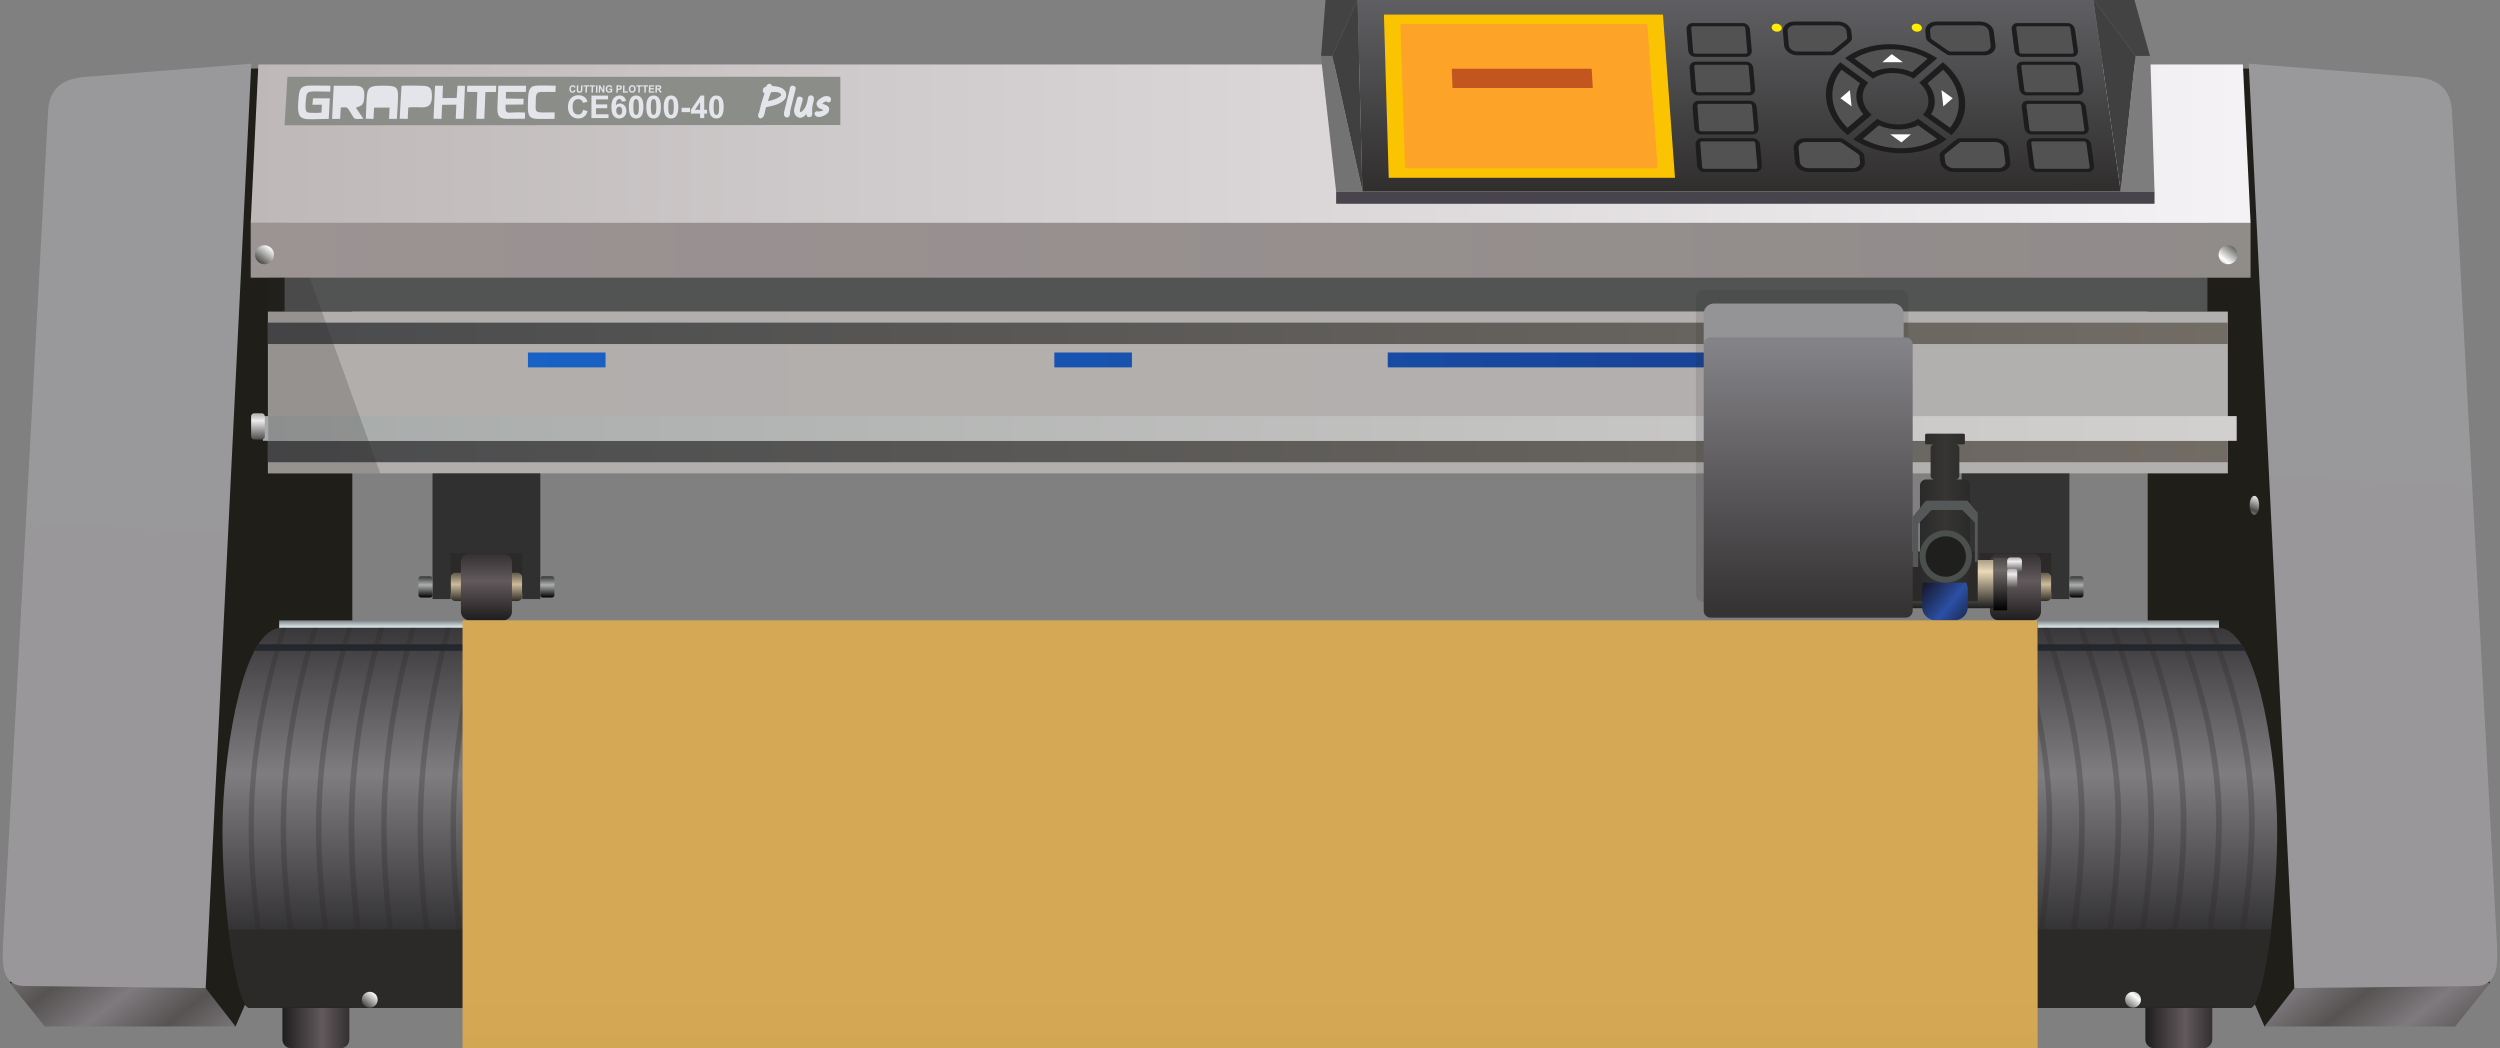 <!-- Creator: plotcalc.com 1000$ --><svg version="1.2" xmlns="http://www.w3.org/2000/svg" viewBox="-524802 -167387 674556 282853" xmlns:xlink="http://www.w3.org/1999/xlink"><rect x="-524802" y="-167387" width="674556" height="282853" fill="#808080" stroke="none"/><defs><linearGradient id="G1" x1="64743" x2="54108" y1="101692" y2="101692" spreadMethod="reflect" gradientUnits="userSpaceOnUse"><stop offset="0%" stop-color="rgba(98,90,92,1)"/><stop offset="100%" stop-color="rgba(31,29,30,1)"/></linearGradient><linearGradient id="G2" x1="-437929" x2="-448564" y1="101692" y2="101692" spreadMethod="reflect" gradientUnits="userSpaceOnUse"><stop offset="0%" stop-color="rgba(98,90,92,1)"/><stop offset="100%" stop-color="rgba(31,29,30,1)"/></linearGradient><linearGradient id="G3" x1="-225360" x2="-225360" y1="1721" y2="-1787" spreadMethod="reflect" gradientUnits="userSpaceOnUse"><stop offset="0%" stop-color="rgba(214,224,227,1)"/><stop offset="100%" stop-color="rgba(29,32,33,1)"/></linearGradient><linearGradient id="G4" x1="-480358" x2="-488600" y1="109574" y2="99004" spreadMethod="reflect" gradientUnits="userSpaceOnUse"><stop offset="0%" stop-color="rgba(86,83,82,1)"/><stop offset="100%" stop-color="rgba(127,122,126,1)"/></linearGradient><linearGradient id="G5" x1="-495712" x2="-479722" y1="98562" y2="-148397" spreadMethod="reflect" gradientUnits="userSpaceOnUse"><stop offset="0%" stop-color="rgba(153,151,154,1)"/><stop offset="100%" stop-color="rgba(153,152,154,1)"/></linearGradient><linearGradient id="G6" x1="-457157" x2="98718" y1="-128615" y2="-128616" spreadMethod="reflect" gradientUnits="userSpaceOnUse"><stop offset="0%" stop-color="rgba(190,184,184,1)"/><stop offset="100%" stop-color="rgba(246,244,247,1)"/></linearGradient><linearGradient id="G7" x1="319845" x2="311604" y1="109574" y2="99004" spreadMethod="reflect" gradientUnits="userSpaceOnUse"><stop offset="0%" stop-color="rgba(86,83,82,1)"/><stop offset="100%" stop-color="rgba(127,122,126,1)"/></linearGradient><linearGradient id="G8" x1="302193" x2="318183" y1="98562" y2="-148397" spreadMethod="reflect" gradientUnits="userSpaceOnUse"><stop offset="0%" stop-color="rgba(153,151,154,1)"/><stop offset="100%" stop-color="rgba(153,152,154,1)"/></linearGradient><linearGradient id="G9" x1="-457157" x2="274332" y1="-99847" y2="-99847" spreadMethod="reflect" gradientUnits="userSpaceOnUse"><stop offset="0%" stop-color="rgba(156,147,147,1)"/><stop offset="100%" stop-color="rgba(140,137,135,1)"/></linearGradient><linearGradient id="G10" x1="-454847" x2="-451702" y1="-96509" y2="-100528" spreadMethod="reflect" gradientUnits="userSpaceOnUse"><stop offset="0%" stop-color="rgba(74,73,71,1)"/><stop offset="100%" stop-color="rgba(254,254,254,1)"/></linearGradient><linearGradient id="G11" x1="266855" x2="270000" y1="-96509" y2="-100528" spreadMethod="reflect" gradientUnits="userSpaceOnUse"><stop offset="0%" stop-color="rgba(74,73,71,1)"/><stop offset="100%" stop-color="rgba(254,254,254,1)"/></linearGradient><linearGradient id="G12" x1="-452512" x2="108090" y1="-61486" y2="-61486" spreadMethod="reflect" gradientUnits="userSpaceOnUse"><stop offset="0%" stop-color="rgba(178,174,172,1)"/><stop offset="100%" stop-color="rgba(178,176,175,1)"/></linearGradient><linearGradient id="G13" x1="-452512" x2="268204" y1="-77445" y2="-77445" spreadMethod="reflect" gradientUnits="userSpaceOnUse"><stop offset="0%" stop-color="rgba(74,75,77,1)"/><stop offset="100%" stop-color="rgba(128,120,109,1)"/></linearGradient><linearGradient id="G14" x1="-452512" x2="268204" y1="-45556" y2="-45556" spreadMethod="reflect" gradientUnits="userSpaceOnUse"><stop offset="0%" stop-color="rgba(74,75,77,1)"/><stop offset="100%" stop-color="rgba(128,120,109,1)"/></linearGradient><linearGradient id="G15" x1="-453864" x2="158300" y1="-51777" y2="-51777" spreadMethod="reflect" gradientUnits="userSpaceOnUse"><stop offset="0%" stop-color="rgba(167,171,170,1)"/><stop offset="100%" stop-color="rgba(217,214,212,1)"/></linearGradient><linearGradient id="G16" x1="-382349" x2="112459" y1="-70265" y2="-70266" spreadMethod="reflect" gradientUnits="userSpaceOnUse"><stop offset="0%" stop-color="rgba(24,98,197,1)"/><stop offset="100%" stop-color="rgba(22,49,127,1)"/></linearGradient><linearGradient id="G17" x1="-364380" x2="-364379" y1="41460" y2="104537" spreadMethod="reflect" gradientUnits="userSpaceOnUse"><stop offset="0%" stop-color="rgba(127,125,128,1)"/><stop offset="100%" stop-color="rgba(15,14,15,1)"/></linearGradient><linearGradient id="G18" x1="-455341" x2="-455341" y1="-48898" y2="-53910" spreadMethod="reflect" gradientUnits="userSpaceOnUse"><stop offset="0%" stop-color="rgba(81,80,78,1)"/><stop offset="100%" stop-color="rgba(237,235,235,1)"/></linearGradient><linearGradient id="G19" x1="274661" x2="276234" y1="-28899" y2="-32919" spreadMethod="reflect" gradientUnits="userSpaceOnUse"><stop offset="0%" stop-color="rgba(74,73,71,1)"/><stop offset="100%" stop-color="rgba(254,254,254,1)"/></linearGradient><linearGradient id="G20" x1="-426214" x2="-423587" y1="104148" y2="100791" spreadMethod="reflect" gradientUnits="userSpaceOnUse"><stop offset="0%" stop-color="rgba(74,73,71,1)"/><stop offset="100%" stop-color="rgba(254,254,254,1)"/></linearGradient><linearGradient id="G21" x1="241436" x2="244063" y1="104148" y2="100791" spreadMethod="reflect" gradientUnits="userSpaceOnUse"><stop offset="0%" stop-color="rgba(74,73,71,1)"/><stop offset="100%" stop-color="rgba(254,254,254,1)"/></linearGradient><linearGradient id="G22" x1="-403229" x2="-403229" y1="-9726" y2="-5220" spreadMethod="reflect" gradientUnits="userSpaceOnUse"><stop offset="0%" stop-color="rgba(205,187,155,1)"/><stop offset="100%" stop-color="rgba(48,46,39,1)"/></linearGradient><linearGradient id="G23" x1="-400440" x2="-400440" y1="-10675" y2="-40" spreadMethod="reflect" gradientUnits="userSpaceOnUse"><stop offset="0%" stop-color="rgba(98,90,92,1)"/><stop offset="100%" stop-color="rgba(31,29,30,1)"/></linearGradient><linearGradient id="G24" x1="-411892" x2="-411892" y1="-9551" y2="-6172" spreadMethod="reflect" gradientUnits="userSpaceOnUse"><stop offset="0%" stop-color="rgba(172,175,173,1)"/><stop offset="100%" stop-color="rgba(0,0,0,1)"/></linearGradient><linearGradient id="G25" x1="-379009" x2="-379009" y1="-9551" y2="-6172" spreadMethod="reflect" gradientUnits="userSpaceOnUse"><stop offset="0%" stop-color="rgba(172,175,173,1)"/><stop offset="100%" stop-color="rgba(0,0,0,1)"/></linearGradient><linearGradient id="G26" x1="201230" x2="201230" y1="-9726" y2="-5220" spreadMethod="reflect" gradientUnits="userSpaceOnUse"><stop offset="0%" stop-color="rgba(205,187,155,1)"/><stop offset="100%" stop-color="rgba(48,46,39,1)"/></linearGradient><linearGradient id="G27" x1="204019" x2="204019" y1="-10675" y2="-40" spreadMethod="reflect" gradientUnits="userSpaceOnUse"><stop offset="0%" stop-color="rgba(98,90,92,1)"/><stop offset="100%" stop-color="rgba(31,29,30,1)"/></linearGradient><linearGradient id="G28" x1="192567" x2="192567" y1="-9551" y2="-6172" spreadMethod="reflect" gradientUnits="userSpaceOnUse"><stop offset="0%" stop-color="rgba(172,175,173,1)"/><stop offset="100%" stop-color="rgba(0,0,0,1)"/></linearGradient><linearGradient id="G29" x1="225450" x2="225450" y1="-9551" y2="-6172" spreadMethod="reflect" gradientUnits="userSpaceOnUse"><stop offset="0%" stop-color="rgba(172,175,173,1)"/><stop offset="100%" stop-color="rgba(0,0,0,1)"/></linearGradient><linearGradient id="G30" x1="63628" x2="63628" y1="-115721" y2="-167387" spreadMethod="reflect" gradientUnits="userSpaceOnUse"><stop offset="0%" stop-color="rgba(48,46,45,1)"/><stop offset="100%" stop-color="rgba(95,95,99,1)"/></linearGradient><linearGradient id="G31" x1="13087" x2="13088" y1="-3277" y2="-13183" spreadMethod="reflect" gradientUnits="userSpaceOnUse"><stop offset="0%" stop-color="rgba(29,29,29,1)"/><stop offset="100%" stop-color="rgba(235,217,185,1)"/></linearGradient><linearGradient id="G32" x1="16771" x2="16771" y1="-2711" y2="-13479" spreadMethod="reflect" gradientUnits="userSpaceOnUse"><stop offset="0%" stop-color="rgba(0,0,0,1)"/><stop offset="100%" stop-color="rgba(110,106,104,1)"/></linearGradient><linearGradient id="G33" x1="18608" x2="18608" y1="-13036" y2="-15873" spreadMethod="reflect" gradientUnits="userSpaceOnUse"><stop offset="0%" stop-color="rgba(81,80,78,1)"/><stop offset="100%" stop-color="rgba(237,235,235,1)"/></linearGradient><linearGradient id="G34" x1="18026" x2="18026" y1="-8738" y2="-12442" spreadMethod="reflect" gradientUnits="userSpaceOnUse"><stop offset="0%" stop-color="rgba(81,80,78,1)"/><stop offset="100%" stop-color="rgba(237,235,235,1)"/></linearGradient><linearGradient id="G35" x1="-29832" x2="-29832" y1="-1851" y2="-75312" spreadMethod="reflect" gradientUnits="userSpaceOnUse"><stop offset="0%" stop-color="rgba(53,50,51,1)"/><stop offset="100%" stop-color="rgba(132,131,135,1)"/></linearGradient><linearGradient id="G36" x1="-5518" x2="1632" y1="-10458" y2="-4765" spreadMethod="reflect" gradientUnits="userSpaceOnUse"><stop offset="0%" stop-color="rgba(22,23,42,1)"/><stop offset="100%" stop-color="rgba(43,80,164,1)"/></linearGradient><linearGradient id="G37" x1="0" x2="6752" y1="-30271" y2="-30271" spreadMethod="reflect" gradientUnits="userSpaceOnUse"><stop offset="0%" stop-color="rgba(54,53,51,1)"/><stop offset="100%" stop-color="rgba(42,42,42,1)"/></linearGradient><linearGradient id="GS1" x1="0" x2="0" y1="0" y2="25000" gradientUnits="userSpaceOnUse"><stop offset="25%" stop-color="rgba(0,0,0,.2)"/><stop offset="100%" stop-color="rgba(0,0,0,0)"/></linearGradient><linearGradient id="GS2" x1="0" x2="0" y1="300000" y2="100000" gradientUnits="userSpaceOnUse"><stop offset="0%" stop-color="rgba(0,0,0,.1)"/><stop offset="100%" stop-color="rgba(0,0,0,0)"/></linearGradient></defs><path id="theMotionPath" d="M0 0H-375000H0" /><g><path fill="url(#G1)" d="m72123 104074v9009c0 1310-1072 2383-2383 2383h-13289c-1311 0-2383-1073-2383-2383v-9009c0-1310 1072-2383 2383-2383h13289c1311 0 2383 1073 2383 2383"/><path fill="url(#G2)" d="m-430549 104074v9009c0 1310-1073 2383-2383 2383h-13289c-1311 0-2383-1073-2383-2383v-9009c0-1310 1072-2383 2383-2383h13289c1310 0 2383 1073 2383 2383"/><path fill="rgba(32,30,25,1)" d="m147066 97895l-60857 11679-31517-72014v-186788l30367 394z"/><path fill="rgba(32,30,25,1)" d="m-522113 97895l60857 11679 31517-72014v-186788l-30367 394z"/><path fill="url(#G3)" d="m-449475 0h523413v5789h-523413z"/><path fill="url(#G4)" d="m-522113 97895l52803 1334 8054 10345h-51452z"/><path fill="url(#G5)" d="m-518275 98657l48965 572 12307-249439-45438 3627c-5084 502-8874 2772-9359 8647l-12092 223800c-322 5958-910 12717 5617 12793"/><path fill="rgba(82,83,83,1)" d="m-448017-83314h518822v-45297h-518822z"/><path fill="url(#G6)" d="m-455091-149999l-2066 42767h539608l-2067-42767z"/><path fill="url(#G7)" d="m147066 97895l-52803 1334-8054 10345h51452z"/><path fill="url(#G8)" d="m143228 98657l-48965 572-12307-249439 45438 3627c5084 502 8874 2772 9359 8647l12092 223800c322 5958 909 12717-5617 12793"/><path fill="url(#G9)" d="m-457157-107232h539608v14770h-539608z"/><path fill="url(#G10)" d="m-453440-96088c1414 0 2560-1146 2560-2561 0-1414-1146-2560-2560-2560-1414 0-2561 1146-2561 2560 0 1415 1147 2561 2561 2561"/><path fill="url(#G11)" d="m76380-96088c1414 0 2561-1146 2561-2561 0-1414-1147-2560-2561-2560-1414 0-2560 1146-2560 2560 0 1415 1146 2561 2560 2561"/><path fill="url(#G12)" d="m-452512-83314h528835v43656h-528835z"/><path fill="url(#G13)" d="m-452512-80330h528835v5770h-528835z"/><path fill="url(#G14)" d="m-452512-48441h528835v5770h-528835z"/><path fill="url(#G15)" d="m-453864-48441h532571v-6673h-532571z"/><path fill="url(#G16)" d="m-150357-72273h136712v4015h-136712zm-89959 0h20934v4015h-20934zm-142033 0h20933v4015h-20933z"/><path fill="rgba(43,42,41,1)" d="m-405731-19457h24192v12096h-24192z"/><path fill="rgba(43,42,41,0.21)" d="m-422203-39658l-19058-52804h-11170v52804z"/><path fill="url(#G17)" d="m-457527 104537c-3957 0-7843-32827-7173-52105 669-19277 5642-50422 15834-50422h522589c10192 0 15165 31145 15835 50422 669 19278-3215 52105-7174 52105z"/><path fill="rgba(43,42,41,0.28)" d="m12875 104537c513 0 953 0 1466 0 3447-17081 5903-34162 5793-51253-110-17100-3666-34183-9385-51274-513 0-1027 0-1467 0 5646 17091 9202 34174 9312 51274 110 17091-2346 34172-5719 51253m-176483 0c439 0 953 0 1466 0 1540-17081 2713-34168 2713-51253 0-17085-1760-34183-4473-51274-513 0-1026 0-1539 0 2712 17091 4472 34189 4472 51274 0 17085-1173 34172-2639 51253m185208 0c367 0 880 0 1393 0 3520-17081 6086-34163 5939-51253-147-17103-3812-34183-9605-51274-513 0-1026 0-1466 0 5866 17091 9458 34171 9605 51274 146 17090-2420 34172-5866 51253m-176630 0c440 0 953 0 1466 0 1613-17081 2897-34168 2860-51253-37-17087-1833-34183-4766-51274-440 0-953 0-1393 0 2860 17091 4693 34189 4693 51274 0 17085-1247 34172-2860 51253m-38200 0c440 0 953 0 1467 0-880-17081-1284-34172-1174-51253 110-17081 660-34183 1614-51274-514 0-954 0-1394 0-1026 17091-1539 34192-1686 51274-146 17081 293 34172 1173 51253m-26982 0c440 0 953 0 1466 0-1173-17081-1723-34172-1613-51253 110-17082 954-34183 2347-51274-440 0-953 0-1393 0-1467 17091-2310 34192-2420 51274-110 17081 513 34172 1613 51253m-169665 0c440 0 954 0 1393 0-2932-17081-4765-34172-4545-51253 219-17093 2786-34183 7038-51274-440 0-953 0-1393 0-4326 17091-6892 34181-7112 51274-220 17081 1613 34172 4619 51253m-17303 0c440 0 953 0 1466 0-3226-17081-5132-34171-4913-51253 221-17096 3007-34183 7553-51274-514 0-1027 0-1393 0-4620 17091-7406 34178-7626 51274-220 17082 1687 34172 4913 51253m8725 0c440 0 953 0 1393 0-3006-17081-4949-34173-4693-51253 257-17095 2860-34183 7332-51274-513 0-1026 0-1466 0-4399 17091-7075 34179-7332 51274-257 17080 1686 34172 4766 51253m35194 0c440 0 953 0 1466 0-2713-17081-4289-34172-4106-51253 184-17090 2493-34183 6306-51274-440 0-953 0-1393 0-3886 17091-6196 34184-6379 51274-183 17081 1393 34172 4106 51253m-17231 0c367 0 880 0 1393 0-2859-17081-4619-34172-4399-51253 220-17093 2713-34183 6819-51274-513 0-1026 0-1466 0-4106 17091-6599 34181-6819 51274-220 17081 1540 34172 4472 51253m8652 0c440 0 953 0 1467 0-2786-17081-4473-34172-4253-51253 220-17093 2566-34183 6599-51274-513 0-1026 0-1466 0-3960 17091-6379 34181-6599 51274-220 17081 1466 34172 4252 51253m-71708 0c440 0 954 0 1467 0-3520-17081-5756-34172-5499-51253 257-17098 3373-34183 8578-51274-513 0-1026 0-1466 0-5206 17091-8322 34176-8579 51274-256 17081 1980 34172 5499 51253m-8505 0c367 0 880 0 1393 0-3666-17081-5902-34172-5645-51253 256-17098 3446-34183 8798-51274-513 0-1026 0-1393 0-5352 17091-8542 34176-8799 51274-256 17081 1980 34172 5646 51253m35194 0c440 0 953 0 1467 0-3300-17081-5279-34171-5060-51253 221-17096 3080-34183 7846-51274-513 0-1027 0-1467 0-4765 17091-7625 34178-7845 51274-220 17082 1760 34172 5059 51253m-17304 0c440 0 954 0 1467 0-3446-17081-5609-34172-5352-51253 256-17098 3299-34183 8285-51274-513 0-953 0-1393 0-5060 17091-8102 34176-8359 51274-257 17081 1906 34172 5352 51253m8652 0c514 0 1027 0 1540 0-3373-17081-5462-34172-5206-51253 257-17098 3153-34183 8066-51274-514 0-1027 0-1540 0-4839 17091-7808 34176-8065 51274-257 17081 1833 34172 5205 51253m142903 0c513 0 1026 0 1540 0-1833-17081-2896-34173-2713-51253 183-17086 1613-34183 4106-51274-513 0-1027 0-1467 0-2566 17091-3996 34188-4179 51274-183 17080 880 34172 2713 51253m-17304 0c513 0 1027 0 1540 0-1980-17081-3153-34172-3006-51253 146-17086 1833-34183 4546-51274-440 0-954 0-1467 0-2786 17091-4472 34188-4619 51274-147 17081 1026 34172 3006 51253m8725 0c440 0 954 0 1467 0-1907-17081-3043-34173-2860-51253 183-17086 1687-34183 4326-51274-513 0-953 0-1393 0-2639 17091-4216 34188-4399 51274-183 17080 953 34172 2859 51253m35268 0c513 0 1026 0 1539 0-1539-17081-2419-34172-2272-51253 146-17084 1319-34183 3372-51274-513 0-1026 0-1540 0-2053 17091-3226 34190-3372 51274-147 17081 733 34172 2273 51253m-17304 0c513 0 1026 0 1540 0-1760-17081-2713-34172-2567-51253 147-17084 1540-34183 3813-51274-440 0-953 0-1466 0-2347 17091-3740 34190-3886 51274-147 17081 806 34172 2566 51253m8725 0c440 0 953 0 1467 0-1687-17081-2567-34172-2420-51253 147-17084 1393-34183 3593-51274-514 0-954 0-1393 0-2200 17091-3520 34190-3666 51274-147 17081 806 34172 2419 51253m-71708 0c514 0 1027 0 1540 0-2420-17081-3849-34172-3666-51253 183-17088 2200-34183 5572-51274-513 0-953 0-1466 0-3446 17091-5462 34186-5646 51274-183 17081 1247 34172 3666 51253m-17304 0c514 0 1027 0 1540 0-2639-17081-4142-34172-3959-51253 183-17090 2419-34183 6086-51274-514 0-1027 0-1540 0-3666 17091-5903 34184-6086 51274-183 17081 1393 34172 3959 51253m8726 0c440 0 953 0 1466 0-2493-17081-4033-34173-3813-51253 220-17090 2273-34183 5793-51274-440 0-953 0-1393 0-3520 17091-5646 34184-5866 51274-220 17080 1320 34172 3813 51253m35267 0c513 0 953 0 1467 0-2053-17081-3337-34172-3153-51253 183-17088 1906-34183 4839-51274-513 0-953 0-1466 0-3007 17091-4730 34186-4913 51274-183 17081 1100 34172 3226 51253m-17304 0c514 0 1027 0 1467 0-2273-17081-3629-34172-3446-51253 183-17088 2126-34183 5352-51274-513 0-1026 0-1540 0-3226 17091-5169 34186-5352 51274-183 17081 1173 34172 3519 51253m8725 0c440 0 880 0 1394 0-2200-17081-3483-34172-3300-51253 184-17088 1980-34183 5059-51274-440 0-953 0-1393 0-3079 17091-4949 34186-5132 51274-183 17081 1100 34172 3372 51253m88572 0c440 0 880 0 1393 0-1246-17081-1906-34173-1759-51253 146-17083 1026-34183 2639-51274-513 0-1026 0-1393 0-1686 17091-2566 34191-2713 51274-146 17080 513 34172 1833 51253m-17303 0c439 0 953 0 1393 0-1393-17081-2200-34173-2053-51253 146-17083 1246-34183 3079-51274-440 0-953 0-1393 0-1906 17091-3043 34191-3153 51274-110 17081 660 34172 2127 51253m8725 0c440 0 953 0 1393 0-1320-17081-2053-34173-1907-51253 147-17083 1174-34183 2860-51274-513 0-953 0-1393 0-1760 17091-2786 34191-2933 51274-147 17080 587 34172 1980 51253m35194 0c440 0 953 0 1466 0-953-17081-1429-34172-1320-51253 110-17082 734-34183 1907-51274-514 0-1027 0-1467 0-1173 17091-1796 34192-1906 51274-110 17081 367 34172 1320 51253m-8579 0c440 0 953 0 1467 0-1027-17081-1577-34172-1467-51253 110-17082 880-34183 2126-51274-513 0-953 0-1393 0-1319 17091-2089 34192-2199 51274-110 17081 440 34172 1466 51253m39227 0c366 0 879 0 1393 0 1466-17081 2566-34168 2566-51253 0-17085-1686-34183-4253-51274-513 0-1026 0-1466 0 2566 17091 4252 34189 4252 51274 0 17085-1099 34172-2492 51253m43919 0c440 0 953 0 1466 0 1907-17081 3300-34166 3300-51253 0-17087-2127-34183-5499-51274-440 0-954 0-1393 0 3299 17091 5425 34187 5425 51274 0 17087-1393 34172-3299 51253m-17304 0c440 0 953 0 1467 0 1686-17081 3042-34168 3006-51253-37-17087-1980-34183-4986-51274-513 0-1027 0-1467 0 3080 17091 4950 34187 4986 51274 37 17085-1246 34172-3006 51253m8652 0c513 0 1027 0 1540 0 1833-17081 3189-34168 3153-51253-37-17087-2053-34183-5206-51274-513 0-1027 0-1540 0 3153 17091 5169 34187 5206 51274 36 17085-1320 34172-3153 51253m-44946 0c440 0 953 0 1467 0 1319-17081 2346-34168 2346-51253 0-17085-1540-34183-3959-51274-514 0-1027 0-1467 0 2420 17091 3923 34189 3959 51274 37 17083-1026 34172-2346 51253m132931 0c440 0 953 0 1467 0 2786-17081 4765-34165 4692-51253-73-17094-3006-34183-7699-51274-439 0-953 0-1393 0 4619 17091 7552 34180 7626 51274 73 17089-1907 34172-4693 51253m-17304 0c440 0 954 0 1467 0 2566-17081 4472-34164 4399-51253-73-17094-2786-34183-7185-51274-514 0-1027 0-1467 0 4400 17091 7112 34180 7186 51274 73 17089-1833 34172-4400 51253m8652 0c513 0 1027 0 1540 0 2640-17081 4619-34165 4546-51253-73-17094-2933-34183-7406-51274-513 0-1026 0-1539 0 4472 17091 7332 34180 7405 51274 73 17089-1833 34172-4546 51253m35341 0c440 0 953 0 1466 0 3007-17081 5206-34162 5133-51253-73-17097-3300-34183-8432-51274-440 0-953 0-1393 0 5059 17091 8285 34177 8358 51274 74 17091-2126 34172-5132 51253m-17304 0c440 0 953 0 1467 0 2859-17081 4949-34165 4839-51253-110-17096-3080-34183-7919-51274-513 0-1026 0-1466 0 4839 17091 7845 34180 7918 51274 74 17088-1979 34172-4839 51253m8652 0c513 0 1027 0 1540 0 2933-17081 5096-34165 4986-51253-110-17096-3227-34183-8139-51274-513 0-1026 0-1540 0 4913 17091 8029 34178 8139 51274 110 17088-2053 34172-4986 51253m-71635 0c441 0 954 0 1467 0 2200-17081 3776-34166 3739-51253-36-17089-2419-34183-6159-51274-513 0-1026 0-1466 0 3739 17091 6122 34185 6159 51274 36 17087-1540 34172-3740 51253m-17303 0c440 0 953 0 1466 0 1980-17081 3483-34166 3446-51253-36-17089-2273-34183-5719-51274-513 0-953 0-1393 0 3446 17091 5609 34185 5646 51274 36 17087-1467 34172-3446 51253m8652 0c513 0 1026 0 1539 0 2053-17081 3630-34166 3593-51253-37-17089-2346-34183-5939-51274-513 0-1026 0-1540 0 3593 17091 5903 34185 5939 51274 37 17087-1539 34172-3592 51253m35340 0c440 0 880 0 1394 0 2492-17081 4289-34164 4252-51253-37-17091-2713-34183-6892-51274-513 0-1027 0-1466 0 4179 17091 6855 34183 6892 51274 36 17089-1760 34172-4180 51253m-17303 0c439 0 953 0 1393 0 2346-17081 4032-34166 3959-51253-73-17091-2493-34183-6452-51274-513 0-1027 0-1393 0 3886 17091 6305 34183 6379 51274 73 17087-1613 34172-3886 51253m8651 0c514 0 1027 0 1467 0 2419-17081 4179-34166 4106-51253-73-17091-2640-34183-6672-51274-514 0-1027 0-1540 0 4033 17091 6599 34183 6672 51274 73 17087-1686 34172-4033 51253m141657 0c513 0 1026 0 1539 0 3886-17081 6672-34160 6526-51253-147-17107-4179-34183-10632-51274-440 0-953 0-1466 0 6379 17091 10411 34167 10558 51274 147 17093-2639 34172-6525 51253m-17304 0c513 0 1026 0 1540 0 3739-17081 6342-34160 6232-51253-110-17103-3960-34183-10118-51274-514 0-1027 0-1540 0 6159 17091 10008 34171 10118 51274 110 17093-2493 34172-6232 51253m8725 0c513 0 1026 0 1540 0 3812-17081 6525-34160 6379-51253-147-17107-4106-34183-10339-51274-513 0-1026 0-1539 0 6305 17091 10191 34167 10338 51274 147 17093-2566 34172-6379 51253m17964 0c513 0 1026 0 1539 0 3960-17081 6819-34160 6673-51253-147-17107-4253-34183-10852-51274-513 0-1026 0-1540 0 6599 17091 10705 34167 10852 51274 146 17093-2713 34172-6672 51253m8725 0c513 0 1026 0 1540 0 4106-17081 6965-34160 6818-51253-146-17107-4325-34183-11071-51274-513 0-1026 0-1540 0 6746 17091 10925 34167 11072 51274 146 17093-2713 34172-6819 51253m-71708 0c513 0 1026 0 1540 0 3299-17081 5682-34162 5572-51253-110-17100-3593-34183-9092-51274-513 0-1026 0-1539 0 5499 17091 8981 34174 9091 51274 110 17091-2273 34172-5572 51253m-17304 0c514 0 1027 0 1540 0 3153-17081 5352-34162 5279-51253-73-17097-3373-34183-8652-51274-513 0-1026 0-1466 0 5206 17091 8505 34177 8578 51274 74 17091-2126 34172-5279 51253m8725 0c440 0 954 0 1467 0 3226-17081 5536-34162 5426-51253-110-17100-3520-34183-8872-51274-514 0-1027 0-1467 0 5426 17091 8762 34174 8872 51274 110 17091-2200 34172-5426 51253m35268 0c440 0 953 0 1466 0 3666-17081 6196-34160 6086-51253-110-17103-3886-34183-9825-51274-513 0-1027 0-1540 0 5939 17091 9715 34171 9825 51274 110 17093-2419 34172-6012 51253"/><path fill="rgba(37,39,47,1)" d="m-456120 8206c336-632 682-1223 1038-1771h535021c357 548 702 1139 1038 1771z"/><path fill="url(#G18)" d="m-454154-48815h-2087c-442 0-803-361-803-803v-5455c0-441 361-803 803-803h2087c442 0 803 362 803 803v5455c0 442-361 803-803 803"/><path fill="url(#G19)" d="m83483-28478c707 0 1280-1147 1280-2561 0-1414-573-2560-1280-2560-707 0-1280 1146-1280 2560 0 1414 573 2561 1280 2561"/><path fill="rgba(43,42,41,1)" d="m-457527 104537c-2121 0-4221-9431-5610-21152h551132c-1389 11721-3489 21152-5611 21152z"/><path fill="url(#G20)" d="m-425040 104500c1182 0 2139-958 2139-2139 0-1181-957-2139-2139-2139-1181 0-2138 958-2138 2139 0 1181 957 2139 2138 2139"/><path fill="url(#G21)" d="m50730 104500c1181 0 2139-958 2139-2139 0-1181-958-2139-2139-2139-1181 0-2139 958-2139 2139 0 1181 958 2139 2139 2139"/><path fill="rgba(43,42,41,1)" d="m7060-20847h23596v13260h-23596z"/><path fill="url(#G22)" d="m-401906-12852h16706c728 0 1323 596 1323 1323v5003c0 727-595 1323-1323 1323h-16706c-728 0-1324-596-1324-1323v-5003c0-727 596-1323 1324-1323"/><path fill="url(#G23)" d="m-398057-18055h9008c1311 0 2383 1072 2383 2383v13289c0 1311-1072 2383-2383 2383h-9008c-1311 0-2383-1072-2383-2383v-13289c0-1311 1072-2383 2383-2383"/><path fill="rgba(48,48,48,1)" d="m-379009-5744h-4868v-12446h-19353v12446h-4868v-33914h29089z"/><path fill="url(#G24)" d="m-411235-11896h2481c361 0 656 296 656 657v4423c0 361-295 657-656 657h-2481c-361 0-657-296-657-657v-4423c0-361 296-657 657-657"/><path fill="url(#G25)" d="m-378353-11896h2482c361 0 656 296 656 657v4423c0 361-295 657-656 657h-2482c-361 0-656-296-656-657v-4423c0-361 295-657 656-657"/><path fill="url(#G26)" d="m10671-12852h16706c728 0 1324 596 1324 1323v5003c0 727-596 1323-1324 1323h-16706c-727 0-1323-596-1323-1323v-5003c0-727 596-1323 1323-1323"/><path fill="url(#G27)" d="m14520-18055h9008c1311 0 2383 1072 2383 2383v13289c0 1310-1072 2383-2383 2383h-9008c-1310 0-2383-1072-2383-2383v-13289c0-1311 1073-2383 2383-2383"/><path fill="rgba(51,51,51,1)" d="m33569-5744h-4868v-12446h-19353v12446h-4868v-33914h29089z"/><path fill="url(#G28)" d="m1342-11896h2481c361 0 657 296 657 657v4423c0 361-296 657-657 657h-2481c-361 0-656-296-656-657v-4423c0-361 295-657 656-657"/><path fill="url(#G29)" d="m34225-11896h2481c361 0 657 296 657 657v4423c0 361-296 657-657 657h-2481c-361 0-656-296-656-657v-4423c0-361 295-657 656-657"/><path fill="rgba(139,142,136,1)" d="m-447261-146656c30432 0 60882 0 91314 0 30431 0 27415 0 57883 0 0 2166 0 4333 0 6498 0 2164 0 4330 0 6494-30578 14-27690 27-58250 40-30560 13-61139 26-91699 39 129-2177 257-4356 385-6534 129-2178 257-4358 367-6537"/><path fill="rgba(228,228,235,1)" d="m-435191-135298c716-6 1431-12 2165-17 55-1028 110-2058 183-3088 2146 2 1486-359 3100 2161 606 942 367 1111 2990 890-697-984-1357-1971-2018-2958 954-575 2128-123 2257-2876 110-2186-312-3069-2532-3069-1908 2-3797 2-5705 2-91 1492-146 2986-238 4478-92 1493-128 2984-202 4477m9099-62c678 20 1375 39 2072 58 37-1014 92-2029 147-3046 1376 0 2770 0 4182 0-36 1015-91 2029-128 3043 697-2 1394-6 2110-10 183-4217 503-6459 165-7639-340-1185-1376-1314-3853-1314-2586 2-3661 143-4127 1322-469 1186-367 3409-568 7586m9135-4c715 24 1430 46 2164 67 55-1019 92-2039 147-3059 1651-298 3393 85 4604-147 1229-236 1981-1088 1743-3859-147-1750-1358-1899-3045-1895-1578 2-3632-115-5118 27-92 1477-184 2957-257 4434-73 1477-147 2955-238 4432m-19151 57c55-925 128-1849 165-2774 37-922 73-1850 128-2775-1522 0-3045 1-4530 0-55 574-110 1148-165 1721 843 5 1705 10 2568 13-37 709-92 1419-129 2127-642 78-3412 132-3815-103-385-208-505-913-495-1672 9-757 110-1573 146-2008 276-2495 642-1875 6531-1882 36-531 36-1061 73-1593-3962-4-6053-234-7191 205-1137 439-1339 1553-1504 4235-183 2819 146 3954 1358 4375 1227 426 3393 140 6860 131m34522-5630c-1265 2-2549 5-3815 6 0-553 27-1106 55-1661 27-552 37-1110 73-1664-715 5-1431 11-2146 14-73 1484-128 2966-202 4449-73 1480-128 2963-201 4444 715 13 1430 25 2146 35 36-630 64-1261 92-1893 27-629 55-1261 73-1894 1284-14 2568-29 3852-43-37 638-64 1275-92 1914-27 636-55 1274-73 1911 697-4 1394-9 2109-15 74-1483 120-2968 184-4450 64-1483 128-2967 202-4451-679-8-1358-16-2018-24-55 555-110 1108-129 1662-18 553-91 1107-110 1660m13629 5620c1578-11 3174-26 4788-39 18-548 18-1095 55-1644-4677-430-5411 1161-5283-2148 1614-13 3210-27 4825-43 18-512 36-1025 55-1538-1596-23-3211-46-4806-68 0-592 36-1185 55-1779 1779 0 3558 0 5338 0 18-560 55-1120 91-1681-2494 0-5007 0-7502 0-37 967-92 1934-129 2900-36 965-73 1932-110 2899-91 2225 367 3143 2623 3141m12786-4c0-580 36-1161 36-1743-5447 2-5209 516-5099-2763 55-1551-147-2691 1412-2747 1248-44 2624 5 3889 5 19-563 37-1126 74-1690-1339 0-4660-167-5778 55-881 179-1294 828-1486 1652-193 829-184 1832-220 2726-111 2647 55 3775 1045 4239 991 464 2825 268 6127 266m-23608-7270c935 9 1853 17 2788 25-55 1207-92 2412-147 3617-55 1206-91 2412-146 3618 715 4 1430 7 2164 10 55-1202 101-2406 147-3608 46-1203 92-2407 147-3611 953-9 1907-19 2861-30 0-562 37-1125 55-1687-2623 1-5209 2-7814 4-19 554-37 1108-55 1662m-25002 2558c1394-1 2770-1 4182-2 92-2076 294-2536-1889-2534-2385 2-2183 150-2293 2536m9226-121c642 197 3156 185 3724-15 771-567 752-2148-110-2324-403-87-3045-57-3503 28-37 770-74 1541-111 2311m-18214 95c2806 0 4219 437 4274-1262 18-1104-422-1206-1431-1199-881 5-1780 4-2678 4-74 819-129 1638-165 2457"/><path fill="rgba(228,228,235,1)" d="m-369889-143121c119 39 244 79 369 119-63 216-160 377-299 483-139 106-313 158-514 158-257 0-459-90-619-268-159-180-232-424-222-735 11-328 102-585 271-765 172-184 389-274 660-274 236 0 417 73 563 215 83 84 146 205 181 364-132 32-258 63-383 94-20-102-69-183-132-242-76-59-159-89-264-89-139 0-257 53-354 158-83 104-139 275-146 509-7 249 28 427 118 533 84 105 195 159 334 159 104 0 191-37 264-102 80-71 139-172 173-317m744-1246c125 0 257 0 389 0-14 356-25 713-35 1069-4 170 0 280 7 330 14 80 50 144 111 194 58 47 139 74 243 73 112 0 196-21 258-69 57-45 83-103 97-170 14-68 21-179 28-335 14-364 21-728 34-1092 126 0 258 0 390 0-14 346-23 691-35 1037-9 237-18 406-42 502-24 99-69 180-125 248-56 67-139 121-229 161-97 40-216 60-369 60-180 0-320-20-416-65-91-42-160-100-216-170-56-69-83-142-104-219-14-113-26-280-21-500 9-352 28-703 35-1054m2300 1972c7-273 17-546 27-819 11-274 14-547 21-820-187 0-375 0-563 0 7-111 7-222 14-333 494-1 1001-1 1508-1 0 111-7 223-7 334-188 0-375 0-563 0-7 273-10 546-20 820-11 273-21 546-28 819-132 0-264 0-389 0m1639-1c7-273 14-546 21-819 7-273 14-546 21-819-194 0-375 0-563 0 0-111 7-223 7-334 507 0 1015 0 1522 0-7 111-7 222-14 333-195 0-382 0-570 0-7 274-14 547-21 820-7 273-14 546-21 818-132 1-257 1-382 1m1188-1c7-328 18-656 28-985 11-328 14-657 28-986 118 0 250 0 382 0-7 329-10 658-21 986-10 329-21 657-27 985-132 0-264 0-390 0m758 0c7-328 17-656 27-985 11-328 14-657 21-986 125 0 250 0 375 0 119 221 253 439 376 660 121 219 250 441 375 661 7-220 17-440 21-661 3-219 7-440 14-660 118 0 236 0 361 0-14 328-17 657-28 986-10 328-14 656-21 984-132 0-264 0-389 1-125-216-264-432-382-648-118-215-243-431-368-647 0 216-7 431-14 648-7 215-7 431-14 647-118 0-236 0-354 0m2834-724c0-112 7-223 7-333 278-1 556-1 834-1-7 262-14 525-21 787-76 80-194 152-354 214-160 61-313 92-473 92-201 0-368-42-514-130-145-86-261-212-326-371-67-163-111-338-104-527 7-205 48-388 139-548 97-160 215-283 375-368 125-65 278-99 458-99 244 0 424 52 563 155 125 103 208 244 243 427-132 24-264 49-389 73-21-96-70-171-146-229-70-55-166-84-278-84-160 0-299 56-403 166-104 110-153 274-159 492-8 234 41 409 138 526 98 117 223 176 390 176 76 0 159-17 250-49 76-33 153-73 208-120 0-83 7-167 7-250-153 0-299 0-445 1m1918 722c7-328 10-656 21-984 10-329 14-657 28-986 201 0 410 0 611 0 236 0 389 10 459 30 111 29 199 95 271 192 74 101 108 228 104 384-3 121-21 222-63 305-48 83-104 148-173 195-63 47-139 78-209 93-83 19-215 28-389 28-83 0-167 0-250 0-7 248-14 495-21 743-132 0-264 0-389 0m424-1637c0 187-7 375-7 561 69 0 139 0 208 0 153 0 251-9 306-31 49-19 90-53 118-97 28-44 39-95 42-154 4-72-7-131-49-177-41-47-97-77-160-89-41-8-138-13-278-13-62 0-125 0-180 0m1369 1637c6-326 13-651 20-977 7-326 14-651 21-977 125 0 257 0 389 0-7 270-17 541-20 811-4 270-7 540-14 810 319 0 639-1 958-1 0 111-7 222-7 333-451 0-903 1-1347 1m1563-974c3-200 41-369 97-506 42-100 111-191 188-271 76-79 160-138 243-177 125-52 257-79 417-79 285 0 507 91 674 271 166 180 243 432 236 753-7 318-90 568-264 747-167 181-396 271-674 271-285 0-514-89-674-269-167-178-247-425-243-740m403-13c-4 223 42 392 139 508 97 115 222 172 382 172 153 0 278-57 375-171 104-115 156-286 160-515 3-226-42-394-132-506-97-110-216-167-375-167-160 0-299 58-396 169-98 113-150 283-153 510m2174 985c0-272 8-545 14-818 7-273 7-545 14-818-194 0-382 0-569 0 0-111 6-222 6-333 508 0 1015 0 1515 0 0 111 0 222-7 333-180 0-368 0-556 0-7 273-10 545-13 818-4 273-14 545-14 818-132 0-264 0-390 0m1633 0c0-273 11-545 14-818 4-273 7-545 7-819-194 0-382 1-570 1 7-111 7-222 7-333 508 0 1015 0 1522 0 0 110-7 221-7 332-188 0-375 0-563 0 0 274-10 546-14 819-3 272-7 545-14 818-125 0-257 0-382 0m1195-1c7-328 18-656 21-984 3-327 7-656 14-984 472 0 938-1 1410-1 0 111 0 222 0 333-347 0-687 0-1028 0 0 146-7 292-7 437 320 0 639 0 959 0 0 111-7 222-7 333-320 0-639 0-959 0 0 178-7 356-7 533 355 0 709 0 1070 0 0 111 0 222-7 332-486 0-972 1-1459 1m1786-1c7-327 7-656 14-983 7-328 7-657 14-985 271 0 542 0 820 0 201 0 347 18 444 53 90 35 160 98 215 188 56 91 87 194 84 311-4 148-49 269-132 366-84 96-209 156-382 182 83 50 146 105 201 164 56 60 125 167 223 320 76 128 145 256 222 384-153 0-306 0-459 0-97-143-180-286-271-430-97-152-166-248-201-288-35-39-70-67-111-81-42-15-111-23-202-23-28 0-55 0-76 0-7 274-7 548-14 822-132 0-264 0-389 0m403-1135c90 0 187 0 285 0 187 0 305-8 347-24 49-16 83-44 111-84 28-39 49-88 49-148 0-66-21-119-56-161-34-40-83-66-146-76-27-5-125-7-277-7-105 0-209 0-306 0 0 167 0 334-7 500"/><path fill="rgba(68,67,67,1)" d="m51408-152286h100h3810l-4195-15101h-10985h-15z"/><path fill="rgba(125,125,125,1)" d="m47421-115721h1518h7598l-513-16333-627-19947-79-285h-3910z"/><path fill="rgba(64,64,64,1)" d="m40011-167387l7408 51666h2l3987-36565-11285-15101z"/><path fill="rgba(68,67,67,1)" d="m-165300-152286h-78h-2968l1198-15101h8556h11z"/><path fill="rgba(115,115,115,1)" d="m-157183-115721h-1183h-5917l-1839-16333-2246-19947 22-285h3046z"/><path fill="rgba(64,64,64,1)" d="m-158494-167387l1312 51666h-1l-8117-36565 6719-15101z"/><path fill="rgba(72,68,75,1)" d="m-164283-115721h220820v3317h-220820z"/><path fill="url(#G30)" d="m-158494-167387c33070 0 66160 0 99230 0 33069 0 66180 0 99270 0 1257 8613 2492 17231 3727 25838 1236 8608 2471 17220 3686 25828-34119 0-68239 0-102338 0-34079 0-68199 0-102277 0-227-8608-443-17220-659-25828-216-8607-433-17225-639-25838"/><path fill="rgba(251,196,2,1)" d="m-151390-163439c12520 0 25081 0 37621 0 12540 0 25101 0 37661 0 535 7336 1081 14672 1627 22009 545 7336 1091 14673 1627 22009-12891 0-25760 0-38630 0-12869 0-25759 0-38608 0-227-7336-443-14672-659-22009-216-7336-433-14673-639-22009"/><path fill="rgba(253,163,39,1)" d="m-146942-160882c11099 0 22198 0 33296 0 11120 0 22218 0 33338 0 452 6484 916 12969 1379 19452 463 6485 947 12968 1400 19452-11366 0-22732 0-34078 0-11367 0-22733 0-34079 0-206-6484-422-12968-638-19452-216-6483-412-12968-618-19452"/><path fill="rgba(29,29,29,1)" d="m-68180-161156c4550 0 9122 0 13693 0 927 0 1762 790 1853 1752 177 1869 331 3740 494 5611 84 960-617 1746-1565 1746-4591 0-9163 0-13755 0-947 0-1762-786-1832-1746-136-1871-304-3740-453-5611-77-960 618-1752 1565-1752"/><path fill="rgba(82,82,82,1)" d="m-68036-160303c4551 0 9101 0 13652 0 247 0 469 215 494 480 202 2148 373 4299 556 6448 22 263-165 475-412 475-4571 0-9142 0-13714 0-247 0-474-212-494-475-165-2151-349-4299-515-6448-20-263 186-480 433-480"/><path fill="rgba(29,29,29,1)" d="m-67356-150745c4591 0 9183 0 13775 0 947 0 1769 786 1853 1746 163 1870 331 3741 494 5611 84 961-597 1746-1544 1746-4633 0-9245 0-13858 0-947 0-1776-785-1853-1746-150-1870-283-3741-432-5611-77-961 617-1746 1565-1746"/><path fill="rgba(82,82,82,1)" d="m-67212-149898c4571 0 9142 0 13713 0 268 0 493 217 515 481 184 2149 391 4298 556 6447 20 264-144 476-412 476-4591 0-9183 0-13775 0-268 0-515-212-536-476-165-2149-329-4298-494-6447-20-264 185-481 433-481"/><path fill="rgba(29,29,29,1)" d="m-66533-140205c4613 0 9246 0 13858 0 947 0 1790 790 1874 1751 163 1870 331 3740 494 5611 84 961-618 1746-1565 1746-4654 0-9287 0-13940 0-947 0-1776-785-1853-1746-150-1870-283-3741-433-5611-77-961 618-1751 1565-1751"/><path fill="rgba(82,82,82,1)" d="m-66368-139353c4592 0 9204 0 13796 0 268 0 470 217 494 475 202 2155 393 4304 577 6453 22 264-165 476-433 476-4612 0-9245 0-13858 0-267 0-515-212-535-476-165-2149-329-4298-494-6453-20-258 185-475 453-475"/><path fill="rgba(29,29,29,1)" d="m-65730-130095c4654 0 9287 0 13941 0 947 0 1810 784 1894 1747 163 1868 324 3741 473 5611 77 961-617 1751-1585 1751-4674 0-9348 0-14023 0-947 0-1783-791-1853-1751-136-1871-283-3742-432-5611-77-962 638-1747 1585-1747"/><path fill="rgba(82,82,82,1)" d="m-65586-129242c4633 0 9266 0 13899 0 247 0 470 212 495 475 201 2155 392 4304 576 6453 22 258-165 476-432 476-4654 0-9307 0-13941 0-267 0-515-217-535-476-165-2149-331-4298-515-6453-22-263 186-475 453-475"/><path fill="rgba(29,29,29,1)" d="m19436-161156c4571 0 9142 0 13693 0 947 0 1816 790 1956 1752 272 1869 511 3741 782 5611 140 961-514 1746-1461 1746-4592 0-9184 0-13755 0-948 0-1810-786-1936-1746-245-1871-476-3741-721-5611-125-961 515-1752 1442-1752"/><path fill="rgba(82,82,82,1)" d="m19642-160303c4530 0 9080 0 13652 0 226 0 476 216 514 480 312 2149 613 4297 906 6448 36 262-164 475-411 475-4572 0-9143 0-13714 0-247 0-481-213-515-475-275-2151-551-4299-844-6448-36-264 165-480 412-480"/><path fill="rgba(29,29,29,1)" d="m20815-150745c4592 0 9184 0 13776 0 947 0 1816 785 1956 1746 272 1870 538 3741 783 5611 125 961-515 1746-1463 1746-4612 0-9245 0-13857 0-948 0-1810-785-1936-1746-245-1870-476-3740-721-5611-125-960 515-1746 1462-1746"/><path fill="rgba(82,82,82,1)" d="m20980-149898c4571 0 9143 0 13755 0 227 0 499 217 535 481 294 2148 611 4297 886 6447 33 262-144 476-391 476-4613 0-9205 0-13797 0-247 0-504-213-535-476-257-2150-569-4297-844-6447-34-262 164-481 391-481"/><path fill="rgba(29,29,29,1)" d="m22174-140205c4633 0 9246 0 13858 0 948 0 1845 791 1977 1751 258 1871 524 3742 782 5611 133 962-514 1746-1482 1746-4633 0-9287 0-13920 0-968 0-1830-786-1956-1746-245-1871-476-3740-721-5611-125-961 515-1751 1462-1751"/><path fill="rgba(82,82,82,1)" d="m22380-139353c4592 0 9205 0 13817 0 247 0 500 216 535 475 294 2154 593 4305 886 6453 36 264-165 476-391 476-4654 0-9267 0-13899 0-248 0-479-212-515-476-294-2148-551-4299-845-6453-35-259 165-475 412-475"/><path fill="rgba(29,29,29,1)" d="m23513-130095c4653 0 9286 0 13940 0 947 0 1865 784 1997 1747 259 1868 538 3737 783 5611 125 958-556 1751-1524 1751-4674 0-9348 0-14002 0-968 0-1837-790-1956-1751-231-1870-476-3741-721-5611-126-961 536-1747 1483-1747"/><path fill="rgba(82,82,82,1)" d="m23698-129242c4613 0 9246 0 13899 0 247 0 500 214 536 475 293 2157 630 4302 906 6453 33 257-165 476-412 476-4674 0-9307 0-13961 0-247 0-505-218-535-476-258-2150-570-4297-845-6453-33-262 165-475 412-475"/><path fill="rgba(29,29,29,1)" d="m-37643-130095c3171 0 6342 0 9533 0 556 0 2146 1240 3439 2103 1569 1048 2780 1809 2862 2449 62 631 118 1256 186 1881 159 1473-1277 2676-3151 2676-4015 0-8010 0-12005 0-1915 0-3561-1204-3706-2676-123-1250-227-2501-350-3756-144-1473 1297-2677 3192-2677"/><path fill="rgba(82,82,82,1)" d="m-23106-125486c-226-362-1997-1488-2409-1757-577-397-1153-811-1730-1209-206-144-700-475-1009-620-3109 0-6198 0-9307 0-1153 0-2038 744-1956 1654 123 1255 226 2506 350 3756 82 909 1132 1653 2306 1653 3995 0 7990 0 12005 0 1153 0 2038-744 1935-1653-61-605-123-1214-185-1824"/><path fill="rgba(29,29,29,1)" d="m13361-130095c-3171 0-6362 0-9533 0-536 0-1883 1261-2945 2103-1347 1069-2389 1809-2347 2449 61 631 152 1255 226 1881 173 1471 1833 2676 3727 2676 3995 0 7990 0 12005 0 1894 0 3319-1204 3130-2676-161-1251-304-2502-474-3756-200-1473-1894-2677-3789-2677"/><path fill="rgba(82,82,82,1)" d="m-147-125486c144-362 1648-1488 1998-1757 494-397 988-811 1482-1209 186-144 577-475 824-620 3109 0 6219 0 9328 0 1153 0 2224 744 2327 1654 164 1255 308 2506 473 3756 144 909-741 1653-1894 1653-4015 0-8010 0-12005 0-1174 0-2203-744-2327-1653-62-605-144-1214-206-1824"/><path fill="rgba(29,29,29,1)" d="m-39764-152466c3109 0 6259 0 9410 0 535 0 1874-1245 2944-2102 1318-1055 2369-1809 2327-2449-82-626-117-1251-185-1881-158-1468-1812-2671-3645-2671-3933 0-7824 0-11737 0-1853 0-3233 1202-3088 2671 123 1254 216 2507 329 3756 134 1474 1771 2676 3645 2676"/><path fill="rgba(82,82,82,1)" d="m-26380-157074c-123 361-1647 1493-1977 1757-514 397-988 811-1482 1208-165 150-577 476-844 620-3069 0-6137 0-9184 0-1153 0-2162-744-2265-1653-103-1250-227-2501-330-3756-103-904 783-1653 1915-1653 3913 0 7825 0 11758 0 1132 0 2141 749 2244 1653 62 610 103 1219 165 1824"/><path fill="rgba(29,29,29,1)" d="m10582-152466c-3151 0-6302 0-9411 0-556 0-2142-1244-3418-2102-1565-1053-2759-1809-2862-2449-82-626-132-1252-206-1881-173-1469 1174-2671 3006-2671 3913 0 7804 0 11737 0 1854 0 3539 1202 3727 2671 161 1253 313 2505 474 3756 189 1472-1194 2676-3047 2676"/><path fill="rgba(82,82,82,1)" d="m-3832-157074c226 361 1976 1493 2388 1757 577 397 1153 811 1709 1208 227 150 700 476 989 620 3068 0 6136 0 9183 0 1153 0 1998-744 1895-1653-165-1250-330-2501-474-3756-123-904-1153-1653-2286-1653-3933 0-7824 0-11737 0-1132 0-1997 749-1873 1653 61 610 123 1219 206 1824"/><path fill="rgba(255,237,0,1)" d="m-45324-158836c752 0 1339-486 1277-1085-62-599-731-1085-1483-1085-751 0-1297 486-1235 1085 61 600 690 1085 1441 1085"/><path fill="rgba(255,237,0,1)" d="m-7518-158836c762 0 1359-485 1276-1085-82-599-761-1085-1523-1085-762 0-1287 486-1215 1085 72 599 700 1085 1462 1085"/><path fill="rgba(29,29,29,1)" d="m-11719-126028c4860 0 9101-1432 12170-3782-2554-1834-5107-3674-7681-5513-1400 951-3264 1519-5354 1519-2090 0-4056-568-5683-1519-2162 1839-4303 3679-6486 5513 3603 2350 8175 3782 13034 3782m13446-4872c2698-2610 4108-6064 3645-9848-463-3784-2677-7233-5951-9842-2141 1839-4242 3678-6363 5513 1339 1188 2245 2689 2430 4329 185 1640-371 3147-1441 4335 2553 1839 5106 3678 7680 5513m-3830-20780c-3562-2351-8072-3782-12849-3782-4777 0-8978 1431-12046 3782 2533 1839 5045 3673 7557 5507 1421-945 3264-1514 5334-1514 2069 0 4035 569 5641 1514 2142-1834 4263-3668 6363-5507m-26151 1090c-2718 2609-4190 6058-3809 9842 381 3784 2553 7238 5807 9848 2141-1835 4324-3674 6465-5513-1338-1188-2213-2695-2388-4335-175-1640 391-3141 1482-4329-2532-1835-5065-3674-7557-5513"/><path fill="rgba(82,82,82,1)" d="m-2144-129914c-1709-1219-3398-2438-5086-3658-1544 734-3315 1121-5210 1121-1873 0-3747-387-5436-1121-1441 1220-2862 2439-4303 3658 3088 1643 6651 2532 10295 2532 3645 0 7022-889 9740-2532m3501-3007c1832-2268 2635-4990 2306-7827-350-2831-1812-5554-4160-7822-1400 1219-2800 2439-4221 3658 1091 1255 1750 2692 1915 4164 165 1478-144 2909-947 4170 1709 1219 3398 2438 5107 3657m-6034-18656c-3027-1643-6548-2532-10131-2532-3582 0-6918 889-9636 2532 1668 1219 3356 2439 5024 3658 1524-734 3295-1121 5168-1121 1854 0 3707 387 5395 1121 1400-1219 2801-2439 4180-3658m-23247 3007c-1853 2268-2698 4991-2430 7822 288 2837 1709 5559 4036 7827 1421-1219 2862-2438 4283-3657-1071-1261-1709-2692-1853-4170-165-1472 185-2909 988-4164-1668-1219-3356-2439-5024-3658"/><path fill="rgba(254,254,254,1)" d="m-11369-150601c-1853 6-3686 6-5539 6 844-729 1689-1457 2533-2186 1009 729 1997 1457 3006 2180"/><path fill="rgba(254,254,254,1)" d="m-25659-143057c144 1457 288 2914 453 4371-989-729-2018-1457-3006-2191 844-723 1688-1452 2553-2180"/><path fill="rgba(254,254,254,1)" d="m-9186-131143c-1874 0-3727 0-5601-6 1009 729 2018 1458 3027 2186 865-723 1730-1452 2574-2180"/><path fill="rgba(254,254,254,1)" d="m-950-143057c165 1457 330 2914 494 4371 865-729 1689-1457 2533-2191-1009-723-2018-1452-3027-2180"/><path fill="rgba(195,86,31,1)" d="m-133084-148844c12561 0 25163 0 37744 0 103 1736 206 3467 309 5198-12623 0-25245 0-37847 0-62-1731-144-3462-206-5198"/><path fill="rgba(228,228,235,1)" d="m-367457-137761l1185 364c-182 668-485 1163-908 1487-424 324-960 486-1611 486-805 0-1467-275-1986-826-518-550-778-1302-778-2257 0-1009 261-1794 782-2353 521-558 1206-838 2056-838 742 0 1345 220 1807 659 277 260 483 632 621 1119l-1210 288c-72-313-222-562-449-744-229-182-505-272-830-272-450 0-816 161-1095 484-281 322-420 844-420 1566 0 765 138 1311 413 1636 277 326 635 488 1077 488 326 0 606-103 841-310 234-208 403-532 505-977m2237 2235v-6062h4487v1025h-3260v1346h3031v1024h-3031v1643h3378v1024zm9321-4577l-1126 124c-26-232-98-402-214-512-116-110-265-165-450-165-246 0-453 109-623 330-169 220-275 678-318 1375 289-341 647-512 1078-512 484 0 900 185 1246 555 345 371 518 848 518 1433 0 621-183 1121-547 1496-364 376-831 563-1401 563-611 0-1115-238-1508-715-394-477-592-1257-592-2344 0-1113 206-1916 617-2409 411-492 944-738 1600-738 460 0 841 130 1143 390 302 258 494 635 577 1129m-2633 2537c0 378 88 670 261 876 174 206 372 309 596 309 214 0 394-84 538-252 142-170 214-446 214-830 0-395-78-685-231-869-156-184-348-276-579-276-224 0-412 88-567 264-154 175-232 435-232 778m5374-4056c587 0 1045 211 1377 631 394 497 591 1322 591 2474 0 1150-199 1977-595 2479-329 415-786 622-1373 622-590 0-1066-227-1427-681-361-455-542-1266-542-2432 0-1144 199-1968 596-2470 329-415 786-623 1373-623m0 966c-138 0-263 45-370 135-109 89-193 250-253 483-79 300-118 808-118 1521 0 714 35 1203 106 1470 70 267 159 445 267 534 107 88 230 132 368 132 138 0 262-45 371-135 107-89 192-250 251-483 79-298 119-804 119-1518 0-713-36-1203-106-1469-71-267-160-446-267-535-107-90-230-135-368-135m4709-966c587 0 1045 211 1377 631 394 497 591 1322 591 2474 0 1150-199 1977-595 2479-329 415-786 622-1373 622-590 0-1066-227-1427-681-361-455-542-1266-542-2432 0-1144 199-1968 596-2470 329-415 786-623 1373-623m0 966c-139 0-263 45-370 135-109 89-193 250-253 483-79 300-118 808-118 1521 0 714 35 1203 106 1470 70 267 159 445 266 534 108 88 230 132 369 132 138 0 262-45 371-135 107-89 192-250 251-483 79-298 118-804 118-1518 0-713-35-1203-105-1469-71-267-160-446-267-535-107-90-230-135-368-135m4709-966c587 0 1045 211 1377 631 394 497 591 1322 591 2474 0 1150-199 1977-595 2479-329 415-786 622-1373 622-590 0-1066-227-1427-681-361-455-542-1266-542-2432 0-1144 199-1968 596-2470 328-415 786-623 1373-623m0 966c-139 0-263 45-370 135-109 89-193 250-253 483-79 300-118 808-118 1521 0 714 35 1203 106 1470 70 267 159 445 266 534 108 88 230 132 369 132 138 0 262-45 371-135 107-89 192-250 251-483 79-298 118-804 118-1518 0-713-35-1203-105-1469-71-267-160-446-267-535-107-90-230-135-368-135m2858 3513v-1160h2286v1160zm4979 1617v-1219h-2472v-1012l2622-3856h976v3852h754v1016h-754v1219zm0-2235v-2070l-1386 2070zm4400-3861c587 0 1045 211 1377 631 394 497 591 1322 591 2474 0 1150-199 1977-595 2479-329 415-786 622-1373 622-590 0-1066-227-1427-681-361-455-542-1266-542-2432 0-1144 199-1968 596-2470 329-415 786-623 1373-623m0 966c-139 0-263 45-370 135-109 89-193 250-252 483-79 300-119 808-119 1521 0 714 35 1203 106 1470 70 267 159 445 266 534 108 88 230 132 369 132 138 0 262-45 371-135 107-89 192-250 251-483 79-298 119-804 119-1518 0-713-36-1203-106-1469-71-267-160-446-267-535-107-90-230-135-368-135"/><path fill="rgba(228,228,235,1)" d="m-318078-143984c20-46 38-92 55-141 37-101 84-196 142-287 68-101 149-185 248-255 130-88 280-121 432-121 136 0 265 39 376 117l5 3c87 64 163 140 222 227 55 77 103 164 140 251 3 5 5 10 7 16 250 10 500 26 747 56 200 24 405 48 603 85 281 53 557 130 824 230 275 103 537 238 773 412 232 171 431 379 586 623 168 265 246 562 246 877 0 164-19 327-52 488l-37 177c-36 187-111 363-223 520-100 140-213 269-340 382-319 295-677 548-1065 751-379 198-774 366-1180 500-407 134-820 247-1239 338-407 87-814 171-1222 251l-7 2-73 11c-45 159-88 320-124 481-38 169-74 339-110 509-34 162-67 324-101 487-39 186-84 371-132 556-26 100-69 199-115 291-54 108-119 209-193 303-80 102-173 191-279 265-127 90-274 140-431 140-126 0-245-36-345-114-81-61-146-139-194-229-44-79-77-163-95-247-20-77-33-161-33-245 0-20 0-40 0-60 0-48 7-96 23-141 18-76 44-149 77-219 28-58 54-117 80-176l3-6c32-71 61-146 88-219 37-105 67-213 94-321l199-820c50-204 99-408 150-612 58-235 118-469 180-704 60-227 128-452 204-675 80-236 160-473 242-708 86-249 170-498 253-747 59-176 113-354 162-532-21-7-43-15-63-24l-8-4c-92-43-174-103-239-182l-5-6-4-6c-58-76-100-163-121-252-20-75-30-158-30-241 0-159 16-327 76-477 50-124 121-241 223-329 87-75 184-133 289-166 71-25 148-46 225-63 28-6 57-13 86-20m6271 1126c11-123 25-245 41-368 19-148 48-295 95-434 44-140 110-275 205-391 121-148 291-229 482-229 94 0 186 18 271 45 88 25 173 65 255 111l9 6c88 54 166 120 230 202 84 103 128 226 128 360 0 61-10 121-26 175-6 26-14 56-20 87l-2 7-1286 5151c-47 189-89 378-124 570-26 141-50 284-72 426v100c0 124-8 247-21 370-15 139-46 277-94 409-49 138-123 265-224 371-128 135-297 201-482 201-140 0-276-31-393-100-104-58-196-139-266-237-64-87-113-185-144-291-28-93-43-189-43-286 0-79 7-158 16-239 12-90 26-177 40-264l1-6c16-89 33-179 51-268 16-83 35-166 56-246zm6121 6468c-42 152-107 304-215 421-138 150-335 197-533 197-117 0-238-11-348-54-98-38-188-95-257-175-64-75-109-162-131-258-16-66-25-133-27-197l-11-183c-119 147-247 287-384 418-177 169-375 316-590 434-239 131-495 196-767 196-89 0-178-21-263-47-88-27-174-62-255-100-87-38-173-84-252-135-73-45-146-96-210-156-215-198-381-434-480-710-90-249-138-508-138-772 0-145 12-289 36-431 21-130 45-260 76-389 28-118 59-236 94-353 28-87 54-176 77-265 57-226 115-452 174-678 45-172 91-344 137-516 34-126 66-253 100-379 25-91 47-183 72-271 20-83 53-165 100-233 37-59 86-117 144-164 48-41 101-76 160-99 55-23 110-37 170-37 62 0 124 6 185 16 47 8 95 15 143 22l11 2c48 9 96 18 144 28 178 15 330 103 420 262 69 122 99 258 99 398 0 101-14 201-44 297-101 374-206 748-318 1119-81 270-164 539-245 809-53 176-105 353-151 531-18 69-43 171-43 243 0 59 9 119 21 176 14 63 34 124 60 180 18 35 41 70 69 96 0-1 5-1 9-1 99 0 193-39 277-89 134-80 256-178 369-285 119-114 228-238 326-371 87-118 173-239 247-361l131-228c83-143 150-297 209-452 67-175 125-354 175-536 48-171 94-342 133-516 30-129 59-259 84-389l136-684c32-163 95-328 223-440 135-118 314-152 489-152 103 0 207 12 308 38l7 2c117 33 221 93 307 178 90 90 149 200 186 321 39 129 48 269 48 402 0 201-33 409-75 605-47 221-99 439-155 653-30 131-63 264-93 398-31 137-60 274-85 412-23 129-43 258-59 388-12 103-20 208-20 312 0 167 6 335 17 502 12 191 20 383 20 575 0 87-4 174-10 260-5 71-14 147-34 215m3076-1269c-37-29-78-55-119-78-78-44-160-83-243-117-90-37-180-75-271-110l-179-73c-102-40-202-89-299-145-104-59-200-129-289-208-97-85-182-183-252-291-77-120-130-252-163-391-16-54-30-110-40-166l-2-11c-10-66-16-132-16-199 0-158 53-310 125-449 78-146 175-280 286-404 117-130 243-250 380-359 137-108 283-203 439-281 96-66 193-130 293-191 107-66 219-124 332-170 109-48 226-85 345-114 129-31 261-44 394-44 120 0 240 5 360 16 140 12 277 41 409 89l6 3c139 54 264 137 364 248 127 139 180 315 180 501 0 67-9 135-20 201-15 84-37 166-68 245-33 84-74 163-130 234-88 117-219 187-367 187-126 0-248-25-357-91-61-37-119-80-175-126l-5-5-5-4c-27-24-55-46-85-67 0 0 0 0 0 0-62 0-132 16-192 33-93 26-184 60-272 101l-6 3c-98 43-193 94-284 151-87 54-172 113-251 178-44 35-86 75-123 117v1c74 41 152 76 229 110 97 40 194 81 291 121 100 40 199 82 298 125 87 38 175 78 260 122 93 48 185 98 274 154 90 57 175 124 248 203 77 82 139 178 178 280 46 111 64 233 64 356 0 60-5 121-14 181-9 57-21 114-34 170-14 75-39 149-65 221l-2 6c-27 71-57 141-86 211l-3 6c-32 73-67 145-106 210-35 61-79 128-134 178-161 146-337 273-523 384-195 116-399 216-609 302-206 85-418 154-634 207-200 49-408 81-615 81-125 0-248-26-366-64-122-40-238-93-346-161-106-68-203-149-283-247-94-115-154-252-154-402 0-84 23-166 59-245 33-67 72-126 117-182l5-6 5-6c44-49 92-94 144-133l7-6 7-5c83-54 173-90 273-90 55 0 110 8 164 25 21 6 42 14 62 19l6 2 6 2c21 6 42 12 64 17 20 4 50 4 71 4 162 0 326-21 485-48 175-31 348-71 517-124 134-42 269-94 392-162 11-7 31-18 48-30m-14996-2452c44-8 89-17 133-25 83-16 166-32 249-50 232-49 463-110 691-176 249-73 495-153 738-243 236-87 470-182 698-288 197-91 390-194 570-315 140-94 281-204 394-330 51-56 90-121 90-199 0-42-4-90-17-130-16-45-33-91-53-134-72-114-162-209-277-281-131-80-272-140-420-179-168-45-339-72-512-84-188-13-376-20-564-20-71 0-144 5-215 10-107 7-215 17-322 26-100 8-199 21-298 36-12 2-27 4-43 7-32 83-66 166-99 250-52 134-103 267-152 402-57 159-114 318-171 477-58 162-115 325-170 487-51 148-103 295-152 443-35 105-68 210-98 316"/></g><g><path fill="url(#G31)" d="m13087-16288h-22253v13011h22253z"/><path fill="url(#G32)" d="m13087-16854h3684v14143h-3684z"/><path fill="url(#G33)" d="m19888-12989h-2251c-476 0-866-390-866-866v-2265c0-476 390-866 866-866h2251c476 0 866 390 866 866v2265c0 476-390 866-866 866"/><path fill="url(#G34)" d="m18900-8677h-1537c-326 0-592-266-592-591v-4035c0-325 266-591 592-591h1537c326 0 592 266 592 591v4035c0 325-266 591-592 591"/><path fill="rgba(43,42,41,1)" d="m8833-18572h-27428v13409h27428z"/><path fill="rgba(43,42,41,0.13)" d="m-65174-4996h53258c1123 0 2042-919 2042-2042v-80094c0-1124-919-2042-2042-2042h-53258c-1123 0-2042 918-2042 2042v80094c0 1123 919 2042 2042 2042"/><path fill="rgba(148,147,150,1)" d="m-11145-74136v-8595c0-1514-1235-2753-2744-2753h-48470c-1509 0-2744 1239-2744 2753v8258z"/><path fill="url(#G35)" d="m-63238-76344h52653c1026 0 1865 840 1865 1865v71886c0 1026-839 1865-1865 1865h-52653c-1026 0-1865-839-1865-1865v-71886c0-1025 839-1865 1865-1865"/><path fill="url(#G36)" d="m-2537-12018h5074c1998 0 3632 1634 3632 3632v4754c0 1997-1634 3632-3632 3632h-5074c-1998 0-3632-1635-3632-3632v-4754c0-1998 1634-3632 3632-3632"/><path fill="url(#G37)" d="m-5089-38024h2168c-525 0-954-431-954-957v-7548c0-527 429-957 954-957h-2091c-194 0-353-160-353-355v-2170c0-195 159-354 353-354h10024c194 0 353 159 353 354v2170c0 195-159 355-353 355h-2091c525 0 954 430 954 957v7548c0 526-429 957-954 957h2169c914 0 1662 750 1662 1668v24511c0 917-748 1667-1662 1667h-10179c-915 0-1663-750-1663-1667v-24511c0-918 748-1668 1663-1668"/><path fill="rgba(75,80,78,1)" d="m206-10143c3899 0 7060-3170 7060-7082 0-3911-3161-7082-7060-7082-3899 0-7060 3171-7060 7082 0 3912 3161 7082 7060 7082"/><path fill="rgba(31,31,29,1)" d="m206-11771c3002 0 5436-2442 5436-5454 0-3011-2434-5453-5436-5453-3002 0-5436 2442-5436 5453 0 3012 2434 5454 5436 5454"/><path fill="rgba(84,88,88,1)" d="m-7224-14390v-11614l3599-3782h8293l3400 3411v10607h765v-13211l-2787-3308h-11211l-3558 4389v13508z"/><animateMotion dur="5s" repeatCount="indefinite"><mpath xlink:href="#theMotionPath" /></animateMotion></g><rect fill="rgba(212,168,84,1)" x="-400000" y="0" width="425000" height="300000"/><g transform="translate(-187500 150000) scale(0.5)"><path stroke-width="1000" stroke="rgba(0,0,0,1)" fill="none" d="m275705 4829l-15012 2668c-500-2984-1649-5226-3447-6746-1797-1501-4114-2261-6968-2261-3799 0-6839 1316-9100 3948-2261 2631-3391 7024-3391 13195 0 6858 1149 11695 3447 14530 2298 2836 5374 4244 9229 4244 2892 0 5264-834 7098-2483 1854-1650 3151-4485 3911-8525l15012 2557c-1557 6895-4541 12102-8952 15624-4411 3521-10323 5282-17754 5282-8415 0-15142-2669-20146-7988-5023-5338-7525-12714-7525-22147 0-9545 2521-16958 7543-22277 5023-5319 11825-7969 20406-7969 7005 0 12584 1519 16735 4540 4133 3021 7098 7617 8914 13808m-81156 40587v-79618h15234v79618zm-30043-27577c-1946 648-5041 1427-9285 2335-4225 908-7005 1798-8303 2650-1983 1427-2983 3206-2983 5375 0 2150 797 3984 2390 5541 1594 1557 3614 2335 6079 2335 2743 0 5375-908 7877-2705 1835-1390 3058-3058 3632-5060 390-1297 593-3781 593-7432zm-20460-12343l-13789-2447c1557-5634 4244-9804 8044-12509 3799-2706 9451-4059 16939-4059 6802 0 11880 797 15216 2409 3317 1612 5671 3651 7024 6134 1353 2484 2038 7025 2038 13659l-222 17792c0 5060 241 8804 723 11213 481 2409 1390 4985 2724 7728h-15123c-389-1001-890-2483-1464-4448-241-908-426-1501-538-1779-2594 2557-5374 4466-8339 5745-2966 1279-6116 1928-9471 1928-5912 0-10582-1613-13992-4837-3411-3207-5116-7284-5116-12214 0-3243 779-6153 2336-8710 1556-2539 3725-4504 6542-5857 2798-1353 6839-2539 12120-3558 7117-1335 12066-2595 14808-3744v-1538c0-2966-722-5078-2168-6357-1464-1260-4207-1890-8229-1890-2724 0-4837 537-6357 1631-1538 1074-2761 2983-3706 5708m-40606 10564l15568 4781c-2391 8766-6376 15271-11936 19534-5560 4244-12602 6376-21146 6376-10582 0-19275-3615-26095-10842-6802-7228-10212-17107-10212-29654 0-13251 3429-23555 10268-30894 6838-7339 15846-11009 27003-11009 9748 0 17662 2891 23740 8655 3633 3410 6339 8303 8155 14697l-15901 3781c-945-4115-2910-7377-5894-9767-3002-2391-6635-3577-10897-3577-5912 0-10713 2112-14382 6357-3688 4225-5523 11082-5523 20571 0 10045 1816 17218 5430 21480 3633 4282 8340 6413 14141 6413 4281 0 7969-1353 11046-4078 3076-2724 5300-6986 6635-12824m-61716-28356v12121h-10453v23370c0 4744 93 7506 297 8284 204 779 649 1427 1372 1946 704 501 1556 760 2576 760 1427 0 3465-482 6153-1464l1278 11861c-3539 1520-7543 2280-12028 2280-2742 0-5207-464-7413-1390-2205-927-3818-2132-4837-3596-1038-1482-1742-3465-2150-5986-315-1779-482-5375-482-10805v-25260h-7005v-12121h7005v-11454l15234-9007v20461zm-82157 28967c0 5727 1353 10119 4059 13159 2724 3058 6060 4577 10045 4577 3966 0 7302-1519 9989-4577 2687-3040 4040-7469 4040-13270 0-5653-1353-10008-4040-13047-2687-3058-6023-4578-9989-4578-3985 0-7321 1520-10045 4578-2706 3039-4059 7431-4059 13158m-15679-815c0-5078 1241-9990 3743-14734 2502-4763 6042-8377 10620-10879 4578-2502 9674-3762 15327-3762 8729 0 15864 2835 21443 8506 5578 5690 8358 12844 8358 21517 0 8748-2817 15994-8432 21740-5635 5745-12714 8618-21258 8618-5282 0-10323-1205-15123-3596-4782-2390-8433-5893-10935-10527-2502-4614-3743-10248-3743-16883m-27337 29560v-79618h15234v79618zm-57934-66163v22684h8766c6320 0 10527-426 12658-1260 2131-834 3799-2131 5004-3929 1204-1779 1816-3836 1816-6208 0-2910-852-5301-2539-7191-1705-1891-3836-3077-6449-3559-1909-352-5746-537-11528-537zm-16124 66163v-79618h25779c9767 0 16124 389 19090 1186 4559 1204 8377 3799 11453 7802 3077 4003 4615 9174 4615 15513 0 4892-890 8988-2651 12324-1779 3336-4021 5949-6745 7858-2725 1890-5505 3151-8322 3762-3836 760-9378 1149-16643 1149h-10452v30024z"/><path stroke-width="1000" stroke="rgba(0,0,0,1)" fill="none" d="m-276484-24505h26839c94-6279-10508-22332 8796-22357 19416-24 7526 16756 7444 22357h26839v25488c5574 0 18923-10984 18973 8346 51 19957-13994 7894-18973 7894v28193h-24359c0-7971 11052-26866-8118-26866-19171 0-8120 18894-8120 26866h-29321l1805-32787c11049-21 3914 3384 12629 3384 15775 0 15775-23962 0-23962-7114 0-4889 4273-12392 4221z"/></g><rect fill="url(#GS1)" x="-400000" y="0" width="425000" height="25000" /><rect fill="url(#GS2)" x="-400000" y="100000" width="425000" height="200000" /><g transform="translate(0 275000) rotate(-90) scale(3)"><path fill="rgba(254,254,254,0.75)" d="m3321 1015c327 100 614 292 842 581 455 575 547 1428 547 2136 0 711-93 1563-550 2140-355 449-855 658-1423 658-590 0-1094-238-1461-700-142-178-245-388-320-615v455c0 241-16 503-85 734-71 238-204 445-383 617-182 174-401 298-637 383-263 95-553-25-672-279l-164-351c-68-145-71-296-8-442 25-58 58-109 97-153-46-79-73-171-73-269v-712c-82 246-195 476-352 674-355 449-854 658-1423 658-591 0-1094-237-1462-700-439-552-511-1428-511-2106 0-711 94-1558 549-2134 356-450 855-658 1424-658 571 0 1069 213 1426 664 197 249 326 550 409 869 89-175 272-294 481-294h844c211 0 395 122 484 300 83-323 213-628 414-881 267-338 615-540 1013-619-74-33-140-83-196-150-106-128-146-281-115-444 23-124 34-251 34-377 0-126-11-253-34-377-31-163 9-316 115-444 106-127 249-194 415-194h35695v-598c0-181 80-336 228-441 147-104 321-128 491-69l4590 1614c220 77 360 276 360 509 0 233-140 432-360 509l-3550 1248c43 31 81 70 114 115l971 1307 995-1311c106-139 256-214 430-214h843c211 0 392 113 485 303 93 189 71 401-58 568l-1590 2048 1594 2113c127 167 146 378 53 566-94 187-274 299-484 299h-892c-176 0-328-76-433-217l-1002-1341-1021 1344c-106 139-256 214-430 214h-843c-211 0-392-113-485-303-93-190-71-402 58-569l1619-2083-1567-2077c-126-167-145-378-52-566 7-14 15-28 23-42-57-86-87-187-87-298v-598zm-2484 3713c-43-256-63-518-70-763-95 81-217 130-351 130h-844c-132 0-253-47-347-126-8 248-29 507-76 760 100-124 252-204 423-204h844c170 0 322 80 421 203m-1509-47794c-3 5-6 10-10 15l-1878 2541v1954c0 298-243 540-540 540h-782c-298 0-541-242-541-540v-1889l-1882-2612c-121-168-137-376-42-561 94-185 273-294 480-294h864c179 0 334 79 439 226l1080 1513 1100-1516c105-145 258-223 437-223h831c209 0 388 110 482 297 42 83 62 172 59 260l63-187c75-224 276-368 512-368 236 0 437 144 512 368l1613 4813c57 170 31 342-74 487-104 146-259 225-438 225h-598v35471c0 166-67 309-194 415-128 106-281 146-444 115-124-23-251-34-377-34-126 0-253 11-377 34-163 31-316-9-444-115-127-106-194-249-194-415v-35471h-598c-179 0-334-79-438-225-105-145-131-317-74-487zm672 44416c-745 0-1350-605-1350-1350 0-745 605-1350 1350-1350 745 0 1350 605 1350 1350 0 745-605 1350-1350 1350"/><path fill="rgba(227,30,36,0.80)" d="m43353 7011h-892l-1432-1915-1454 1915h-843l1872-2411-1816-2406h893l1399 1885 1430-1885h843l-1843 2374z"/><path fill="rgba(0,122,70,0.80)" d="m475-2546v-36011h1138l-1613-4813-1613 4813h1138v36011c154-29 313-44 475-44 162 0 321 15 475 44"/><path fill="rgba(227,30,36,0.80)" d="m2546 475h36235v1138l4589-1613-4589-1613v1138h-36235c29 154 44 313 44 475 0 162-15 321-44 475"/><path fill="rgba(43,42,41,0.80)" d="m0 810c447 0 810-363 810-810 0-447-363-810-810-810-447 0-810 363-810 810 0 447 363 810 810 810"/><path fill="rgba(0,122,70,0.80)" d="m-1116-43372l-1984 2684v2132h-782v-2064l-1985-2752h864l1516 2123 1540-2123z"/><path fill="rgba(43,42,41,0.80)" d="m-2744 1472c427 0 761 153 1002 459 287 361 431 962 431 1801 0 837-145 1439-434 1805-239 302-572 453-999 453-430 0-776-165-1039-496-263-331-394-922-394-1770 0-834 144-1434 433-1799 239-302 572-453 1000-453m0 702c-101 0-191 33-269 99-79 65-141 182-184 351-58 219-87 589-87 1108 0 520 26 876 77 1070 52 195 116 324 195 389 78 64 167 96 268 96 101 0 191-33 270-98 78-65 140-182 183-352 57-217 86-585 86-1105 0-519-26-875-77-1070-51-194-116-324-194-389-78-66-167-99-268-99m2316 1381v-844h844v844zm0 1510h844v605c0 245-20 439-63 580-42 142-122 269-239 381-117 113-266 200-446 265l-164-351c169-57 289-135 361-234 71-101 109-235 113-401h-406zm3165-3593c427 0 761 153 1003 459 286 361 430 962 430 1801 0 837-145 1439-434 1805-239 302-572 453-999 453-429 0-776-165-1039-496-263-331-394-922-394-1770 0-834 145-1434 433-1799 240-302 572-453 1000-453m0 702c-101 0-191 33-269 99-79 65-141 182-184 351-58 219-87 589-87 1108 0 520 26 876 78 1070 51 195 116 324 194 389 78 64 167 96 268 96 101 0 191-33 270-98 78-65 140-182 183-352 58-217 86-585 86-1105 0-519-25-875-77-1070-51-194-116-324-194-389-78-66-167-99-268-99"/></g></svg>